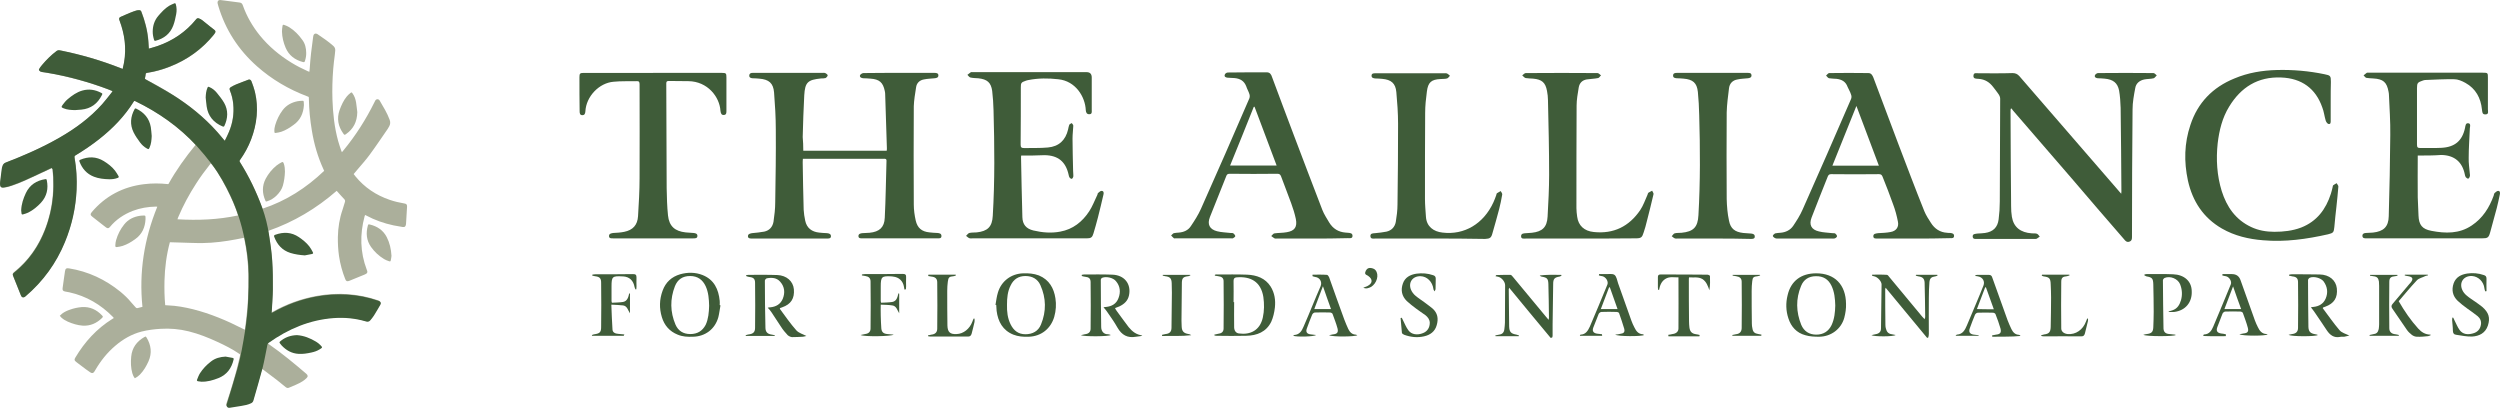<svg xmlns="http://www.w3.org/2000/svg" id="Layer_2" data-name="Layer 2" viewBox="0 0 3050.02 497.55"><defs><style> .cls-1 { fill: #abaf9b; } .cls-2 { fill: #3f5c39; } </style></defs><g id="Layer_1-2" data-name="Layer 1"><g><g><path id="Path" class="cls-2" d="M980.03,183.87h101.75c.23-1.17.23-2.11.23-3.05-.7-22.27-1.41-44.31-2.11-66.58,0-.94-.23-2.11-.47-3.28-2.11-10.32-6.56-14.3-17.35-15.01-3.05-.23-5.86-.47-8.91-.47-2.34-.23-4.45-1.17-3.99-3.52.23-1.17,2.81-2.81,4.22-2.81,15.71-.23,31.18-.23,46.66-.23h39.86c2.34,0,4.92.23,4.92,3.05s-2.34,3.28-4.69,3.52c-4.22.47-8.44.47-12.89,1.41-5.39.94-8.91,4.45-9.61,9.61-1.17,7.74-2.58,15.47-2.81,23.21-.23,39.86-.23,79.95,0,119.81,0,6.56.94,13.13,2.34,19.46,2.11,9.14,7.27,13.6,16.88,14.54,3.05.47,6.33.47,9.61.7,2.58.23,4.92.7,4.92,3.75s-2.58,2.81-4.69,2.81h-91.67c-2.11,0-4.92.23-4.92-2.81,0-2.58,2.34-3.28,4.69-3.52,3.05-.23,5.86-.23,8.91-.47,11.96-1.17,18.05-6.56,18.52-18.29,1.17-22.98,1.41-46.19,2.11-69.16.23-3.28-1.88-2.81-4.22-2.81h-97.77c-.23,1.88-.23,3.28-.23,4.69.23,19.23.7,38.45,1.17,57.44.23,4.45.94,8.91,1.88,13.36,1.88,9.14,8.21,13.6,16.88,14.54,3.05.47,6.33.47,9.61.7,2.58.23,4.92.94,4.92,3.75s-2.58,2.81-4.69,2.81h-91.67c-2.11,0-4.92,0-4.92-2.81s2.58-3.28,4.92-3.75c4.92-.47,10.08-.94,15.01-1.88,6.33-1.41,10.08-5.63,11.25-11.96,1.17-7.97,2.11-15.94,2.11-23.91.47-29.54.94-59.08.7-88.62,0-15.01-.94-30.24-2.11-45.25-.94-11.49-6.33-15.94-18.05-16.88-2.81-.23-5.63-.47-8.44-.47-2.11-.23-3.99-.94-3.75-3.52.23-2.58,2.11-3.05,4.22-3.05h85.11c.94,0,2.34-.23,3.28.23,1.17.47,3.05,1.88,3.05,2.81s-1.41,2.58-2.58,3.28c-1.64.47-3.75.47-5.39.47-16.18,1.64-19.69,4.45-20.63,20.63-.94,16.88-1.41,33.76-1.88,50.88.47,5.16.7,10.78.7,16.65Z"></path><path id="Path-2" data-name="Path" class="cls-2" d="M2587.91,236.39c.23-1.64.23-2.11.23-2.58-.23-34-.47-68.23-.94-102.22-.23-7.03-.7-14.3-1.88-21.1-1.88-9.38-7.27-13.6-17.58-14.54-2.81-.23-5.63-.47-8.44-.47-2.11-.23-4.22-1.17-3.52-3.52.23-1.17,2.58-2.81,3.75-2.81,22.51-.23,45.25-.23,67.76,0,1.41,0,2.58,1.88,3.99,2.81-1.41,1.17-2.34,3.05-3.75,3.52-3.75.94-7.5.7-11.25,1.41-5.86,1.17-10.32,4.69-11.25,10.55-1.64,8.67-3.28,17.35-3.28,26.02-.47,50.88-.7,101.75-.7,152.63v2.58c0,2.58,0,4.92-3.05,6.1-3.05,1.17-4.92-.7-6.56-2.81-21.34-24.62-42.67-49.24-63.77-74.09-23.91-27.67-47.83-55.33-71.74-83-.7-.7-1.17-1.88-1.88-2.58-.23.23-.7.47-.94.47-.23,1.17-.23,2.34-.23,3.52.23,38.45.23,76.67.7,115.12,0,4.45.23,8.91.94,13.13,2.11,12.66,10.55,19.23,24.38,20.16,2.11.23,4.22-.23,6.1.47,1.41.47,2.34,2.11,3.52,3.52-1.41.94-2.58,1.88-3.75,2.58-.7.23-1.41.23-2.11.23h-70.1c-2.34,0-5.63.7-5.86-2.81s3.05-3.28,5.86-3.75c3.05-.23,6.1-.23,9.14-.7,9.85-1.41,15.47-6.8,16.65-16.65.94-7.27,1.41-14.3,1.41-21.57.23-41.97.23-83.93.47-125.67,0-1.88-.94-3.99-2.11-5.63-1.88-2.81-4.22-5.63-6.33-8.44-4.45-5.86-10.08-9.61-18.05-10.08-2.58-.23-6.56.23-6.1-3.99.23-3.99,3.75-2.81,6.33-2.81,13.6,0,27.67.23,41.26-.23,3.75,0,6.1,1.17,8.44,3.75,40.33,46.66,80.65,93.08,120.98,139.73.7.7,1.64,2.11,3.28,3.75Z"></path><path id="Path-3" data-name="Path" class="cls-2" d="M1245.9,189.73c-.23.94-.23,1.64-.23,2.11.47,24.38.94,48.77,1.64,73.15.23,8.91,4.69,14.07,13.36,16.18,10.78,2.58,22.04,3.52,32.82,1.41,15.47-2.81,26.96-11.96,35.4-24.85,3.99-6.1,6.56-13.13,9.85-19.93.47-.7.23-1.88.94-2.34,1.41-1.17,3.05-2.81,4.45-2.58,2.58.23,2.58,2.58,2.11,4.45-2.11,9.38-4.45,18.76-6.8,28.13-1.64,6.56-3.52,12.89-5.39,19.23-1.41,4.92-3.05,6.1-8.21,6.1h-139.27c-1.41,0-2.81.23-3.99-.23-1.41-.47-2.58-1.88-3.99-2.81,1.41-1.17,2.34-3.05,3.99-3.52,2.81-.7,5.86-.47,8.91-.7,13.36-1.41,18.99-6.8,19.69-20.16,2.58-42.9,2.11-85.81.94-128.71-.23-7.97-.7-15.94-1.64-23.68-1.41-10.32-6.1-14.3-16.88-15.47-3.28-.23-6.56-.23-9.61-.94-1.41-.23-2.58-2.11-3.75-3.28,1.41-.94,2.58-2.11,3.99-3.05.7-.47,1.64-.23,2.58-.23h138.8q6.33,0,6.33,6.56v39.62c0,2.11.7,5.16-3.05,5.16-3.05,0-3.99-2.11-4.22-4.92-.7-16.41-12.43-35.64-33.53-37.75-12.19-1.41-24.38-1.41-36.34.94-1.17.23-2.34.47-3.52.94-5.39,1.88-5.86,2.58-5.86,8.21,0,23.21,0,46.42-.23,69.63,0,3.28.94,4.22,4.22,4.22,9.85-.23,19.46.23,29.07-.7,13.36-1.17,21.57-8.91,24.62-22.04.47-1.88.7-3.99,1.41-5.63.47-.94,1.88-1.41,3.05-2.11.7.94,1.88,2.11,1.88,3.28-.23,5.16-.94,10.32-.94,15.71,0,13.13.47,26.02.7,39.15,0,2.58.47,4.92.23,7.27-.23.94-.94,2.34-1.88,2.58-.7.23-2.11-.7-2.58-1.41-.7-.94-.94-2.11-1.17-3.28-3.52-16.18-12.89-23.91-29.31-24.15-9.38.47-18.76.47-28.6.47Z"></path><path id="Path-4" data-name="Path" class="cls-2" d="M2949.67,189.73c0,17.35-.23,34.23,0,51.11.23,7.5.7,14.77.94,22.27.47,11.25,4.45,16.41,15.71,18.52,17.12,3.28,34,3.75,49.24-6.56,13.36-8.91,21.34-21.57,26.73-36.34.23-.94.47-2.34.94-3.05,1.41-1.17,3.05-2.81,4.45-2.81,2.58,0,2.58,2.58,2.11,4.45-1.17,5.63-2.34,11.25-3.75,16.65-2.58,9.85-5.39,19.46-7.97,29.31-1.88,6.8-3.05,7.5-10.32,7.5h-141.14c-2.11,0-4.22-.23-4.45-2.81-.23-2.81,2.11-3.75,4.45-3.75,2.81-.23,5.63-.23,8.44-.47,12.89-1.41,18.99-7.03,19.23-19.93.94-33.06,1.64-66.12,1.88-99.17.23-16.41-.94-32.59-1.64-49,0-1.17-.23-2.58-.47-3.75-2.11-11.72-6.56-15.47-18.52-16.18-2.81-.23-5.86-.23-8.44-.7-1.41-.23-2.34-2.11-3.52-3.05,1.41-.94,2.58-2.34,3.75-3.05.7-.47,1.88-.23,3.05-.23h138.56c6.33,0,6.33.23,6.33,6.33v38.45c0,2.34,1.41,6.1-3.05,6.1-3.99.23-3.75-3.05-4.22-6.1-1.41-13.83-7.5-25.32-20.16-32.35-4.22-2.34-9.14-4.45-13.6-4.45-11.72-.23-23.68.47-35.64.94-.94,0-1.88.47-2.81.7-6.1,2.11-7.03,2.81-7.03,9.14v68.93c0,3.28.7,4.22,4.22,4.22,8.44-.23,16.65.23,25.09-.23,16.88-.7,26.02-8.67,29.31-24.38.47-2.58.7-6.1,3.99-5.63s2.11,3.99,1.88,6.1c-.47,11.96-1.41,24.15-1.41,36.11-.23,6.56.94,13.13,1.41,19.69.23.94.23,2.11,0,2.81-.23.94-.94,2.58-1.88,2.81-.94.23-2.11-.7-3.05-1.64-.7-.94-.94-2.11-1.17-3.28-3.05-15.47-12.89-23.68-28.84-23.91-8.91.7-18.76.7-28.6.7Z"></path><path id="Shape" class="cls-2" d="M1600.16,291.02h-41.97c-.94,0-2.34.23-3.28-.23-1.41-.7-2.58-1.88-3.99-2.81,1.41-1.17,2.58-3.28,3.99-3.28,4.92-.7,10.08-.47,15-1.41,9.85-1.64,12.89-6.56,11.02-16.18-1.41-6.56-3.28-12.66-5.63-18.99-3.99-11.25-8.44-22.04-12.43-33.06-.94-2.34-2.11-3.05-4.45-3.05-19.46.23-38.68.23-58.14,0-2.34,0-3.52.7-4.22,2.81-6.56,16.65-13.36,33.29-19.93,49.94-3.52,8.91-.47,15.01,8.67,17.35,5.39,1.41,11.02,1.41,16.41,2.11,1.17.23,2.58-.23,3.52.47.94.7,2.11,2.11,2.34,3.28,0,.94-1.41,1.88-2.58,2.58-.7.47-1.64.23-2.58.23h-67.76c-.7,0-1.64.23-2.11-.23-1.17-.94-2.11-2.11-3.28-3.28,1.17-.94,2.11-2.34,3.28-2.81,1.88-.47,4.22-.47,6.1-.7,6.1-.47,11.49-2.81,14.77-7.97,4.45-6.56,8.91-13.6,12.19-20.87,20.16-45.02,39.62-89.8,59.08-134.81.7-1.64.7-3.99,0-5.63-.94-3.05-2.81-6.1-3.75-9.14-2.58-6.56-7.27-9.38-14.07-10.08-3.05-.23-5.86-.23-8.67-.47-2.34-.23-4.22-1.17-3.52-3.52.23-1.41,2.34-2.81,3.75-2.81,15.71-.23,31.65-.23,47.59-.23,3.75,0,5.39,2.58,6.33,5.63,8.91,23.68,17.58,47.36,26.73,71.27,11.49,30.24,22.98,60.72,34.7,90.97,2.11,5.39,5.39,10.32,8.44,15.47,4.45,7.27,11.02,11.49,19.93,12.19.94,0,1.88.23,3.05.23,2.58.23,5.39.47,5.39,3.75,0,3.52-3.28,2.81-5.63,2.81-15.24.47-29.78.47-44.31.47ZM1500.75,201.92h56.74c-9.14-24.38-18.05-48.06-26.96-71.74-.23,0-.7.23-.94.23-9.38,23.68-18.99,47.36-28.84,71.51Z"></path><path id="Shape-2" data-name="Shape" class="cls-2" d="M2334.7,291.02h-43.61c-2.34,0-5.63.47-5.63-2.81s3.05-3.28,5.86-3.75c5.16-.23,10.32-.47,15.24-1.41,6.8-1.17,10.32-6.1,8.91-12.66-1.41-7.27-3.28-14.3-5.86-21.1-3.99-11.49-8.44-22.51-12.89-33.76-.94-2.34-2.11-3.05-4.45-3.05-19.46.23-38.68.23-58.14,0-2.34,0-3.28.7-4.22,2.81-6.56,16.65-13.36,33.29-19.69,49.94-3.52,8.91-.47,15.01,8.91,17.12,5.39,1.41,11.02,1.41,16.41,2.11,1.17.23,2.58-.23,3.52.47.94.7,2.11,2.11,2.11,3.28,0,.94-1.41,2.11-2.58,2.58-1.41.47-3.05.23-4.45.23h-63.77c-1.64,0-3.28.23-4.69-.47-1.17-.47-3.05-2.11-2.81-2.81.23-1.17,1.88-2.58,3.05-3.05,1.88-.47,4.22-.47,6.1-.7,6.56-.47,12.19-3.28,15.71-8.44,4.22-6.33,8.44-12.89,11.49-19.93,19.93-44.78,39.62-89.8,59.08-134.81.7-1.64.7-3.75,0-5.39-.94-3.28-2.81-6.1-4.22-9.38-2.34-6.56-7.27-9.14-13.6-9.85-3.05-.23-5.86-.23-8.91-.7-1.41-.23-2.58-2.11-3.75-3.28,1.17-.94,2.58-3.05,3.75-3.05,15.94-.23,31.89-.23,47.83,0,3.52,0,4.92,2.58,6.1,5.39,10.08,26.73,20.16,53.69,30.24,80.42,10.55,27.67,20.87,55.1,31.89,82.53,2.11,5.16,5.16,9.85,8.21,14.54,4.45,7.03,11.02,11.49,19.69,11.96,1.17.23,2.58.23,3.75.23,2.34.23,4.69.7,4.69,3.52,0,3.28-2.81,2.81-4.92,2.81-14.77.47-29.54.47-44.31.47ZM2264.83,129.24c-10.08,24.85-19.69,48.77-29.31,72.91h56.74c-9.14-24.38-18.05-48.3-27.43-72.91Z"></path><path id="Path-5" data-name="Path" class="cls-2" d="M2843.46,121.98v24.85c0,2.11.23,4.92-2.58,4.45-1.41-.23-3.05-2.58-3.52-4.22-1.64-5.39-2.11-11.02-4.22-16.18-7.97-22.74-24.85-35.4-50.17-36.34-28.37-1.17-49,11.96-63.3,35.4-8.44,13.6-12.19,29.07-14.07,44.78-2.11,19.69-.94,39.39,4.92,58.38,6.1,19.23,16.88,34.93,35.87,43.84,8.91,4.22,18.52,5.86,28.37,5.86,11.02,0,22.04-1.17,32.59-5.16,19.23-7.5,30.24-22.27,36.34-41.26.94-2.58,1.41-5.39,2.11-7.97.23-.94.23-1.88.7-2.34,1.41-.94,2.81-1.88,4.22-2.58.7,1.41,2.11,2.81,2.11,3.99-.7,8.21-1.41,16.18-2.34,24.38-.94,8.44-1.88,16.65-2.58,25.09-.7,6.56-1.17,7.27-7.74,8.91-26.02,5.86-52.28,9.61-79.25,7.27-17.58-1.41-34.7-5.39-50.17-14.3-22.74-13.13-35.87-33.29-41.5-58.61-4.92-22.98-4.45-45.48,3.05-67.76,8.91-27.2,27.2-45.95,53.69-56.74,16.65-7.03,34-9.85,52.05-10.32,19.46-.47,38.68,1.17,57.91,5.16,7.27,1.41,7.74,2.11,7.74,9.38-.23,7.27-.23,14.77-.23,22.04Z"></path><path id="Path-6" data-name="Path" class="cls-2" d="M796.69,88.92h83.93c5.16,0,5.63.47,5.63,5.63v40.56c0,2.58,0,4.92-3.05,5.16s-3.75-1.88-4.22-4.92c-.94-17.12-15.71-36.11-39.15-36.34-7.74-.23-15.71,0-23.68-.23-2.34,0-3.28.47-3.28,3.05.23,42.44.23,84.87.47,127.54.23,11.25.47,22.51,1.64,33.53,1.41,13.13,8.44,19.23,21.57,20.63,3.28.23,6.33.47,9.61.7,2.58.23,4.69.94,4.69,3.52,0,3.05-2.58,3.05-4.92,3.05h-98c-2.11,0-4.92.23-4.92-2.81s2.58-3.28,4.92-3.75c4.45-.23,9.14-.47,13.6-1.41,10.55-2.11,16.18-8.21,16.88-18.99.94-15.47,1.88-30.95,1.88-46.42.23-37.98,0-76.43,0-114.65,0-2.81-.7-3.99-3.75-3.75-9.38.23-18.76-.23-27.9.7-17.82,1.41-33.53,18.05-34.46,36.11-.23,2.81-.94,4.69-3.75,4.69-3.05,0-3.28-2.58-3.28-4.92-.23-13.83-.23-27.67-.23-41.5,0-4.45.7-5.16,5.39-5.16,28.13,0,56.27,0,84.4,0Z"></path><path id="Path-7" data-name="Path" class="cls-2" d="M1745.05,291.02h-67.05c-2.34,0-5.86.94-6.1-2.81-.23-3.75,3.28-3.52,5.86-3.75,4.45-.47,9.38-.94,13.83-1.88,6.1-1.41,10.08-5.63,11.25-11.72,1.17-7.03,2.11-14.3,2.11-21.34.47-32.82.7-65.65.7-98.47,0-12.89-.94-25.79-2.11-38.68-.94-10.78-6.33-15.24-17.35-16.18-2.81-.23-5.63-.47-8.44-.47-2.11-.23-4.45-.7-4.45-3.28,0-2.81,2.11-3.05,4.45-3.05h84.17c.94,0,2.34-.23,3.28.23,1.41.47,2.58,1.88,3.75,2.81-1.17,1.17-2.11,2.81-3.52,3.28-2.34.7-5.16.47-7.74.7-11.49.47-15.47,3.99-16.88,15.24-1.17,8.67-2.11,17.35-2.11,26.26-.23,34.93-.23,69.87-.23,104.8,0,7.27.7,14.3,1.17,21.57.7,12.19,9.38,18.29,20.16,19.46,26.73,3.28,50.17-10.78,62.13-36.81,1.41-2.81,2.34-5.86,3.52-8.91.23-.7.23-1.88.94-2.34,1.41-.94,3.05-1.64,4.45-2.58.7,1.41,2.11,2.81,1.88,4.22-.94,6.1-2.34,11.96-3.75,17.82-2.58,9.85-5.39,19.69-8.21,29.54-1.41,5.39-3.05,6.56-8.91,6.8h-.7c-21.57-.47-43.84-.47-66.12-.47Z"></path><path id="Path-8" data-name="Path" class="cls-2" d="M1928.63,291.02h-66.58c-2.58,0-6.33.94-6.33-2.81s3.75-3.52,6.56-3.75c2.11-.23,4.45-.23,6.56-.47,12.89-1.41,18.52-6.8,19.23-19.69.94-16.88,1.88-34.23,1.88-51.11,0-30.24-.7-60.49-1.41-90.97,0-3.75-.47-7.5-1.17-11.25-1.88-10.32-6.33-14.07-16.88-15.01-3.05-.23-6.1-.23-9.14-.7-1.41-.23-2.81-2.11-4.22-3.28,1.41-.94,2.81-2.81,4.22-2.81,29.31-.23,58.61-.23,87.69,0,1.41,0,2.81,1.88,4.22,2.81-1.41,1.17-2.34,3.28-3.75,3.28-4.45.94-8.91.94-13.6,1.64-5.63.94-8.91,4.45-9.85,9.85-1.17,7.27-2.58,14.77-2.58,22.04-.23,41.73-.23,83.47-.23,125.2,0,3.52.47,7.03.94,10.55,1.41,10.55,8.44,17.35,20.16,18.52,24.38,2.58,43.14-6.8,56.74-26.73,3.75-5.63,6.1-12.43,8.91-18.76.23-.7.47-1.88.94-2.34,1.41-.94,3.05-1.64,4.69-2.58.7,1.64,2.11,3.28,1.64,4.45-2.58,11.25-5.39,22.27-8.21,33.29-.94,4.45-2.34,8.67-3.75,13.13-1.88,6.1-3.05,7.27-9.61,7.27-22.04.23-44.55.23-67.05.23Z"></path><path id="Path-9" data-name="Path" class="cls-2" d="M2090.16,291.02h-43.61c-.94,0-2.34.23-3.28-.23-1.41-.47-2.58-1.88-3.75-2.58,1.17-1.17,2.11-3.05,3.52-3.52,2.58-.7,5.63-.47,8.44-.7,14.54-1.41,19.93-6.8,20.63-21.57,2.34-40.56,2.11-81.36.94-121.92-.23-9.61-.7-18.99-1.64-28.37-1.17-11.02-6.1-15.24-17.35-16.18-2.81-.23-5.63-.47-8.44-.47-2.11-.23-4.45-.47-4.45-3.28,0-3.05,2.58-3.28,4.69-3.28h86.28c2.11,0,4.45,0,4.69,2.81.23,2.81-2.11,3.52-4.45,3.75-4.22.47-8.21.47-12.43,1.41-6.1.94-9.85,4.92-10.55,10.78-1.17,9.85-2.58,19.69-2.81,29.54-.23,35.17-.23,70.34,0,105.5.23,8.91.94,17.82,2.81,26.49,1.88,9.85,7.27,13.83,17.35,15.01,3.05.23,6.33.47,9.61.7,2.34.23,4.45.94,4.45,3.52.23,2.81-2.34,3.05-4.45,3.05-15.24-.47-30.71-.47-46.19-.47h0Z"></path><path id="Path-10" data-name="Path" class="cls-2" d="M1319.75,335.33c.94-.23,2.11-.47,3.05-.47,11.25,0,22.74-.23,34.23.23,14.77.47,23.21,11.25,20.4,25.09-1.41,6.8-5.86,10.78-11.72,13.6-1.64.7-3.28,1.41-5.39,2.11.7,1.41,1.41,2.58,2.11,3.52,4.92,6.56,9.61,13.36,14.54,19.69,4.22,5.16,9.38,9.38,16.65,10.08-.7.47-1.41.94-2.34.94-1.88.23-3.75.47-5.39.7-10.32,1.88-17.35-2.11-22.51-11.02-3.75-6.8-8.44-13.13-12.89-19.69-1.17-1.88-2.58-3.28-4.22-5.16.94-.23,1.88-.47,3.05-.47,7.03-.7,12.66-3.75,15.24-10.78,2.81-7.27,2.11-14.54-3.05-20.63-3.28-4.22-11.72-6.1-16.65-4.22-.94.23-1.88,1.64-1.88,2.58,0,19.23.23,38.22.47,57.44,0,5.16,3.05,9.14,8.44,8.91.94,0,1.88.47,3.28.94-2.34,1.88-32.35,2.11-36.57.23,2.11-.47,3.52-.94,4.92-1.17,4.45-.47,7.03-2.58,7.03-6.8.23-18.99.23-37.75,0-56.74,0-4.45-2.11-6.1-6.56-6.56-1.41-.23-3.05-.47-4.22-.94,0-.47,0-.94,0-1.41Z"></path><path id="Shape-3" data-name="Shape" class="cls-2" d="M1482.23,335.09c1.17-.23,2.58-.47,3.75-.23,11.72,0,23.68-.23,35.4.23s22.27,4.22,28.84,14.54c4.92,7.97,6.1,16.65,5.16,25.56-.7,6.1-2.11,12.19-4.45,17.35-6.1,12.43-17.35,16.88-30.71,17.12-12.19.23-24.15.23-36.11,0-.94,0-1.88-.23-2.58-.47v-.94c1.41-.23,2.81-.7,4.22-.94,4.45-.47,7.03-2.34,7.03-6.56.23-19.23.23-38.45,0-57.68,0-3.99-2.34-5.63-6.56-6.1-1.41-.23-2.81-.47-4.22-.7.23-.23.23-.7.23-1.17ZM1504.97,368.62h.7c0,10.32-.23,20.63,0,30.95.23,4.22,2.34,6.8,5.86,7.27,13.83,1.88,25.56-3.75,29.07-19.23,1.88-8.44,1.88-16.88.7-25.32-3.05-18.99-15.94-25.32-32.59-23.91-2.58.23-3.75,1.41-3.75,4.22.23,8.67,0,17.35,0,26.02Z"></path><path id="Path-11" data-name="Path" class="cls-2" d="M2792.12,408.48c1.41-.23,2.58-.7,4.22-.94,4.69-.47,7.27-2.81,7.27-7.5.23-18.52.23-37.04,0-55.8,0-4.69-2.11-6.56-6.8-7.03-1.41-.23-2.81-.7-4.22-.94,0-.47.23-.94.23-1.17,1.17-.23,2.11-.47,3.28-.47,11.25,0,22.51,0,34,.23,11.72.23,19.69,7.03,20.87,16.88,1.17,11.49-3.28,18.52-14.3,22.51-.94.23-1.88.7-2.58.94,0,.47-.23.7-.23.94,6.8,8.91,13.13,18.29,20.4,26.73,2.81,3.28,7.74,4.45,11.96,6.56-1.88.47-3.99.94-6.33,1.41-1.64.23-3.52-.23-5.16.23-7.27,1.41-12.19-2.34-15.94-7.97-4.92-7.27-9.61-14.54-14.54-21.57-1.41-2.11-3.05-4.22-4.92-6.56.94-.23,1.88-.47,2.81-.47,7.03-.7,12.43-3.75,15.24-10.32,3.05-7.27,2.11-14.3-2.58-20.87-3.28-4.22-11.96-6.56-16.88-4.45-.94.47-2.11,1.88-2.11,2.81,0,18.99.23,37.98.47,57.21.23,5.86,2.58,7.97,8.44,8.91.7.23,1.41.23,2.11.47.23.23.7.47.94.47-1.88,1.88-32.12,2.11-35.64-.23Z"></path><path id="Path-12" data-name="Path" class="cls-2" d="M945.33,409.88h-35.4c0-.23-.23-.7-.23-.94,1.41-.23,2.58-.94,3.75-.94,5.39-.7,7.74-2.81,7.74-7.97.23-18.29.23-36.57,0-54.86,0-5.16-2.11-6.8-7.27-7.27-1.41-.23-2.58-.7-3.75-1.17,0-.23,0-.7.23-.94.94-.23,1.88-.47,2.58-.47,11.72,0,23.68-.23,35.4.23,11.25.47,19.23,7.5,20.16,17.35.94,11.25-3.52,18.29-14.3,22.04-.94.23-1.88.7-2.58.94,0,.23-.23.7-.23.94,6.56,8.91,12.89,18.05,20.16,26.26,3.05,3.28,8.21,4.69,12.19,6.8-.94.23-2.58.7-4.22.94-4.45.23-8.91.47-13.36.47-1.88-.23-3.75-1.17-5.16-2.34-3.05-3.28-5.86-6.56-8.21-10.32-3.99-5.86-7.74-11.96-11.72-17.82-1.17-1.88-2.58-3.28-4.45-5.39.7-.23,1.88-.47,3.05-.47,7.03-.7,12.43-3.75,15.24-10.32,3.05-7.5,2.34-14.77-3.05-20.87-4.22-4.92-10.08-5.39-16.41-4.22-.94.23-2.34,1.88-2.34,2.81,0,19.23.23,38.45.7,57.91.23,5.16,2.81,7.27,7.74,7.97,1.41.23,2.58.47,3.75.94,0-.23,0,.23,0,.7Z"></path><path id="Shape-4" data-name="Shape" class="cls-2" d="M1214.48,372.14c.94-5.16,1.41-10.32,3.05-15.47,4.22-13.83,16.18-22.74,30.71-23.21,6.56-.23,12.89.23,19.23,2.58,12.43,5.16,18.29,15.47,20.16,27.9,1.17,7.5.7,15.01-1.41,22.51-4.22,14.54-15.94,23.91-31.18,24.38-6.56.23-12.89-.23-18.76-2.58-12.89-5.16-18.76-15.94-20.4-29.07-.23-2.34-.23-4.92-.47-7.27-.47.23-.7.23-.94.23ZM1228.55,371.67c-.23,8.44.7,16.65,4.45,24.15,3.75,7.5,9.38,11.96,18.05,11.96s15.71-3.75,18.99-11.96c6.56-15.94,6.33-32.12-.7-47.83-3.28-7.5-9.85-11.25-18.29-11.25s-14.54,3.99-18.05,11.49c-3.75,7.27-4.45,15.24-4.45,23.45Z"></path><path id="Shape-5" data-name="Shape" class="cls-2" d="M2215.83,333.45c22.51,0,36.11,13.83,36.34,37.28.23,5.63-.7,11.49-2.11,16.88-3.75,13.83-16.18,22.98-30.48,23.21-5.86,0-11.72-.23-17.12-1.88-10.55-2.81-17.35-10.32-20.63-20.63-3.05-9.14-3.28-18.76-.94-28.13,3.99-17.35,16.41-26.73,34.93-26.73ZM2239.04,372.84c-.23-8.44-.94-16.65-4.69-24.38-3.75-7.74-10.08-11.72-18.99-11.49-8.67,0-15.01,4.22-18.05,11.96-6.56,15.71-6.1,31.65.23,47.36,3.28,7.74,9.61,11.96,18.29,11.96s15.01-3.99,18.76-11.72c3.52-7.74,4.22-15.47,4.45-23.68Z"></path><path id="Shape-6" data-name="Shape" class="cls-2" d="M878.98,372.61c-.94,4.92-1.41,9.61-2.58,14.3-3.99,14.54-15.94,23.68-31.18,23.91-6.33.23-12.43,0-18.52-2.58-9.85-3.99-16.18-11.25-19.23-21.34-3.28-10.78-3.05-21.57.94-32.35,3.75-10.32,11.02-16.88,21.34-19.93,9.14-2.58,18.52-2.58,27.43.94,14.07,5.63,19.46,17.35,20.87,31.42.23,1.88,0,3.28,0,5.16q.7.47.94.47ZM865.15,373.08c-.23-8.21-.7-16.18-4.22-23.91-3.75-7.97-9.85-12.43-18.99-12.43s-15.24,4.22-18.52,12.43c-6.1,15.71-5.86,31.42.7,46.89,3.28,7.5,9.38,11.49,18.05,11.49s14.77-3.75,18.76-11.25c3.28-7.03,3.99-15.24,4.22-23.21Z"></path><path id="Path-13" data-name="Path" class="cls-2" d="M2312.66,408.71c-2.58,2.11-26.02,2.11-29.54.23,2.11-.47,3.28-.94,4.92-1.17,4.45-.7,6.8-2.81,6.8-7.27.23-17.82.47-35.64.7-53.46,0-3.75-4.69-8.91-8.67-9.85-.94-.23-2.11-.47-3.05-.94,0-.47.23-.7.23-1.17,6.1,0,12.19-.23,18.05.23.94,0,2.11,1.64,2.81,2.58,13.36,16.18,26.73,32.35,40.09,48.3.94.94,1.88,1.88,3.05,3.28.23-1.41.7-1.88.7-2.58-.23-14.07-.23-28.13-.7-41.97-.23-4.92-2.34-7.03-7.5-7.74-1.17-.23-2.11-.47-3.28-.94,0-.23.23-.7.23-.94h26.02c.23.23.23.47.23.94-.94.23-1.88.94-2.81.94-4.69.7-6.56,2.34-7.03,7.03-.47,6.33-.7,12.66-.7,18.99-.23,14.54,0,29.31,0,44.08,0,1.41-.23,2.81-.7,4.45-.47.23-.94.47-1.41.47-16.65-20.16-33.53-40.33-50.64-61.19-.23.94-.47,1.41-.47,1.88,0,14.54,0,29.07.23,43.61,0,1.64.23,3.28.7,4.69.94,3.75,3.05,6.1,7.03,6.56,1.17.23,2.81.47,4.69.94Z"></path><path id="Path-14" data-name="Path" class="cls-2" d="M1891.82,412.23c-16.88-20.16-33.53-40.33-50.64-61.19-.23,1.41-.7,2.11-.47,3.05.23,14.54.23,29.31.47,44.08.23,6.8,2.11,8.91,8.91,10.08.94.23,1.88.47,3.05.94,0,.23-.23.47-.23.94h-28.37c0-.23-.23-.7-.23-.94,1.64-.23,3.05-.7,4.69-.94,3.75-.47,5.86-2.58,6.33-6.56.23-2.58.7-5.39.7-7.97,0-15.24.23-30.48.23-45.72,0-4.22-4.22-9.38-8.44-10.32-.94-.23-1.88-.47-3.28-.7.47-.7.7-1.41.94-1.41,5.86-.23,11.49-.23,17.35-.23.94,0,2.11,1.41,3.05,2.58,13.36,15.94,26.49,32.12,39.86,48.06.94,1.17,2.11,2.34,3.52,4.22.23-1.41.47-1.88.47-2.58-.23-13.6-.23-27.43-.7-41.03-.23-6.8-1.64-7.97-8.44-9.14-.7-.23-1.41-.47-2.11-1.41,8.67-.94,17.58-.94,26.26-.7,0,.47.23.94.23,1.17-.7.23-1.64.7-2.34.94-6.1.94-7.74,2.81-7.74,8.91-.23,16.41-.47,33.06-.7,49.47v13.6c0,.94-.23,1.88-.7,2.58-.7-.23-1.17,0-1.64.23Z"></path><path id="Path-15" data-name="Path" class="cls-2" d="M2645.82,379.87c1.64-.47,3.28-.7,4.92-1.41,5.86-2.11,8.44-6.8,10.08-12.19,1.88-6.56,1.41-13.36-1.17-19.69-2.81-6.56-11.96-10.32-18.76-7.5-.94.47-2.11,1.88-2.11,2.81.23,19.69.23,39.39.7,58.85.23,4.45,2.58,6.56,7.5,6.8,2.11.23,4.45.47,6.56.7.23,0,.7.47.94.47-2.11,1.88-36.11,1.88-39.62-.23,1.88-.47,3.05-.94,4.22-.94,5.86-.7,7.74-2.58,7.97-8.44.23-6.1.47-12.43.47-18.52,0-11.25-.23-22.51-.47-33.76-.23-7.03-1.41-8.44-8.21-9.61-.94-.23-1.88-.94-2.81-1.41.23-.23.23-.47.23-.94.94-.23,1.88-.47,2.58-.47,10.78,0,21.57-.23,32.35.23,13.6.47,22.51,8.44,22.74,20.4.7,13.83-7.74,23.91-21.34,25.56-2.34.23-4.45,0-7.03,0,.47,0,.47-.23.23-.7Z"></path><path id="Shape-7" data-name="Shape" class="cls-2" d="M2715.45,410.12c-8.91,0-18.05.23-27.2-.23,0-.47-.23-.7-.23-1.17.47-.23.7-.7,1.17-.7,6.1-.23,8.91-4.69,11.02-9.61,7.27-17.12,14.3-34.23,21.34-51.35,1.64-3.75-1.88-9.38-6.1-10.08-1.41-.23-2.81-.47-4.22-.94,0-.47.23-.94.23-1.64h11.49q7.97,0,10.55,7.5l17.58,49.24c.94,2.81,2.34,5.39,3.52,7.97,2.11,4.45,4.92,8.21,10.55,8.44.47,0,.94.47,1.41.47-1.88,1.88-30.71,2.11-34.46-.23,1.64-.23,3.28-.7,4.92-.94,4.92-.47,6.56-2.11,5.39-6.8-1.64-6.33-3.99-12.19-6.1-18.29-.23-.7-1.88-1.64-2.81-1.64-6.1-.23-12.43-.23-18.76,0-1.17,0-2.81,1.41-3.28,2.58-2.11,5.39-4.22,10.78-6.33,16.41-1.64,4.45-.23,7.03,4.69,7.74,1.88.23,3.75.47,5.39.94.23,0,.23.23.47.47-.23.94-.23,1.41-.23,1.88ZM2713.81,377.06h20.4c-3.28-9.14-6.56-17.82-9.85-27.67-3.75,9.85-7.03,18.52-10.55,27.67Z"></path><path id="Shape-8" data-name="Shape" class="cls-2" d="M2413.94,409.65h-28.13c.94-.94,1.17-1.41,1.64-1.41,7.27-.47,9.85-5.86,12.19-11.25,3.99-9.38,7.74-18.52,11.72-27.9,2.81-6.8,5.86-13.83,8.44-20.63,2.11-5.16-.94-10.32-6.56-11.25-.94-.23-2.11-.47-3.28-.47v-.94c.94-.23,1.64-.47,2.58-.47h13.6c2.58,0,3.75.94,4.45,3.28,6.1,17.35,12.43,34.93,18.76,52.28,1.41,3.75,3.05,7.27,4.69,10.78,1.88,3.75,4.45,6.56,8.91,6.8.7,0,1.41.47,2.11,1.41-11.49,1.17-22.98.7-34.46.94,0-.47-.23-1.17-.23-1.64,1.64-.23,3.28-.7,4.92-.94,4.92-.47,6.56-2.34,5.39-7.27-1.88-6.1-3.75-11.96-6.1-17.58-.23-.94-1.88-1.88-3.05-1.88-6.1-.23-12.43-.23-18.76,0-1.17,0-2.81,1.41-3.28,2.58-2.34,5.39-4.22,10.78-6.33,16.41-1.64,4.45,0,7.03,4.69,7.74,2.11.23,3.99.47,6.1.7,0,0,0,.23,0,.7ZM2432.47,377.3c-3.28-9.38-6.56-18.05-9.61-26.73h-.94c-3.28,8.91-6.56,17.35-10.08,26.49,7.27.23,13.6.23,20.63.23Z"></path><path id="Shape-9" data-name="Shape" class="cls-2" d="M1954.65,409.65h-26.96c0-.23-.23-.47-.23-.7.23-.23.7-.7.94-.7,6.33-.23,8.91-4.92,11.25-9.85,7.27-16.88,14.3-34,21.34-51.11,1.64-3.99-1.88-9.38-6.1-10.32-1.41-.23-2.81-.47-4.22-.94,0-.47.23-.94.23-1.64h7.27c3.99.23,8.67-.94,11.49.94,2.58,1.88,3.28,6.8,4.45,10.32,5.39,15.01,10.78,30.24,16.18,45.48.94,2.81,2.34,5.63,3.75,8.44,2.11,4.45,4.92,7.97,10.08,8.21.47,0,.94.47,1.64.94-2.81,1.88-32.12,1.88-35.17-.47,2.58-.23,4.22-.47,6.1-.94,4.22-.47,5.86-2.11,4.92-6.1-1.88-6.56-4.22-13.13-6.33-19.23-.23-.7-1.88-1.41-3.05-1.41-6.1-.23-12.19-.23-18.52,0-1.17,0-2.81,1.41-3.28,2.34-2.34,5.63-4.45,11.25-6.56,16.65-1.64,4.22,0,6.8,4.45,7.5,2.11.23,3.99.47,6.1.7.23,1.17.23,1.41.23,1.88ZM1964.03,350.57h-.94c-3.28,8.91-6.56,17.35-10.08,26.49h20.4c-3.28-9.14-6.33-17.82-9.38-26.49Z"></path><path id="Shape-10" data-name="Shape" class="cls-2" d="M1601.33,335.09c5.86,0,11.72-.23,17.58.23.94,0,2.11,1.88,2.58,2.81,6.1,17.12,12.19,34.46,18.52,51.58,1.41,3.99,3.28,7.97,4.92,11.72,1.88,3.75,4.45,6.56,8.91,6.8.7,0,1.41.47,2.11.7-1.88,1.88-30.48,2.34-34.46,0,1.41-.23,3.05-.7,4.45-.94,5.39-.47,7.03-2.34,5.86-7.27-1.64-6.1-3.99-11.96-6.1-17.82-.23-.7-1.88-1.64-2.81-1.64-6.1-.23-12.43-.23-18.76,0-1.17,0-2.81,1.41-3.28,2.58-2.34,5.39-4.22,10.78-6.33,16.41-1.88,4.69-.23,7.27,4.92,7.74,1.88.23,3.75.47,6.1.7-2.11,2.11-23.91,2.58-27.9.94.7-.47.94-.94,1.41-.94,6.56-.47,9.14-5.16,11.25-10.08,3.75-8.44,7.27-17.12,10.78-25.56,3.28-7.97,6.56-15.94,10.08-23.91,2.11-5.16-.94-10.55-6.56-11.25-1.17-.23-2.11-.47-3.28-.94-.23-1.17,0-1.41,0-1.88ZM1623.84,377.06c-3.28-9.38-6.56-18.05-9.85-27.9-3.75,9.85-7.03,18.52-10.55,27.9h20.4Z"></path><path id="Path-16" data-name="Path" class="cls-2" d="M1103.59,353.38c-.23-.94-.7-2.11-.7-3.28-1.17-7.27-6.1-11.96-13.36-12.66-.47,0-.94-.23-1.41-.23-12.43-.7-13.6.23-13.6,12.43v17.82c0,.23.23.7.47,1.88,4.45-.23,9.14-.23,13.6-.94,5.39-.94,6.33-5.86,7.5-10.55.23.23.7.23.94.47v23.91c-2.34-3.75-3.28-8.91-8.44-9.61-4.45-.7-8.91-.7-14.07-.94,0,4.92-.23,9.38,0,13.6.23,5.16.23,10.32.7,15.47.47,4.45,2.58,6.33,7.27,6.8,2.58.23,4.92.47,7.74.7-1.88,2.11-35.64,2.81-40.33.47,2.34-.47,3.99-.94,5.39-1.17,4.22-.47,6.8-2.58,6.8-6.8.23-18.99.23-37.98,0-57.21,0-4.22-2.11-6.1-6.33-6.8-1.41-.23-3.05-.47-4.22-.7v-1.17c1.17-.23,2.58-.47,3.75-.47,15.24,0,30.71,0,45.95-.23,3.28,0,4.45.94,4.22,4.22-.23,3.75,0,7.27,0,11.02,0,1.17-.23,2.34-.23,3.28-.7.7-1.17.7-1.64.7Z"></path><path id="Path-17" data-name="Path" class="cls-2" d="M761.05,409.65h-38.68c-.23-.23-.23-.47-.23-.94,1.17-.23,2.11-.94,3.28-.94,6.1-.94,7.97-2.34,7.97-8.67.23-18.05.23-36.11,0-54.16,0-5.63-1.88-7.27-7.5-7.97-.94-.23-2.11-.47-3.28-.7v-1.17c1.17-.23,2.58-.47,3.75-.47,15.24,0,30.71,0,45.95-.23,3.28,0,4.22.94,4.22,4.22-.23,3.75,0,7.27,0,11.02,0,1.17-.23,2.34-.23,3.28-.23,0-.7.23-.94.23-.47-.94-.94-1.88-1.17-2.81-1.41-7.97-6.1-12.66-14.07-13.13h-.7c-12.43-.7-13.36.23-13.36,12.43v17.82c0,.23.23.7.47,1.88,4.45-.23,9.14-.23,13.6-.94,5.16-.94,6.56-5.86,7.5-10.55.23.23.7.47.94.47v23.91c-2.58-3.75-3.28-8.91-8.44-9.61-4.45-.47-8.91-.7-14.3-.94.47,10.78.7,20.63,1.41,30.48.23,3.75,3.75,4.92,7.03,5.16,2.58.23,4.92.47,7.5.7-.7.94-.7,1.17-.7,1.64Z"></path><path id="Path-18" data-name="Path" class="cls-2" d="M1710.12,387.61c.7.94.94,2.11,1.64,3.28,2.11,4.22,3.75,8.44,6.56,12.19,3.75,5.16,11.02,6.1,17.82,3.28,5.39-2.11,8.21-6.8,8.21-12.66-.23-4.22-2.58-7.03-5.63-9.38-3.75-2.81-7.74-5.16-11.25-7.97-3.75-2.81-7.74-5.86-11.25-9.14-6.1-6.1-7.5-13.36-4.69-21.34,2.58-7.5,8.91-10.78,16.41-11.96,7.03-.94,13.83-.47,20.63,1.88,2.11.7,3.05,1.88,3.05,4.22-.23,4.22,0,8.44-.23,12.43,0,.94-.7,2.11-1.17,3.05-.47-.94-1.41-1.88-1.41-2.81-1.17-8.91-7.74-15.47-15.71-15.71-9.61-.23-15.24,7.5-11.72,16.41,1.17,2.81,3.28,5.63,5.63,7.5,3.28,2.81,7.03,5.16,10.55,7.74,3.28,2.58,6.8,4.92,9.85,7.5,6.56,5.63,7.74,12.66,5.39,20.63-2.11,7.74-7.97,11.96-15.47,13.6-8.21,1.88-16.41.94-24.15-1.88-1.17-.47-2.58-1.41-2.81-2.34-.7-6.1-.94-11.96-1.64-18.05.47-.23.94-.23,1.41-.47Z"></path><path id="Path-19" data-name="Path" class="cls-2" d="M2073.28,410.35h-37.75c0-.47-.23-1.17-.23-1.88,1.88-.23,3.28-.47,5.16-.94,4.22-.47,7.27-2.81,7.27-6.8.23-20.63,0-41.26,0-62.36-4.92.23-10.78-1.41-15.94,1.88-4.92,3.05-6.8,8.21-7.74,13.6-.23,0-.7-.23-.94-.23-.23-.94-.47-1.88-.47-2.81v-12.66c0-2.11.7-3.28,3.05-3.28,19.23,0,38.45,0,57.44.23.94,0,3.05.94,3.05,1.64.23,5.63.23,11.25-.7,17.35-1.88-5.16-3.52-10.32-8.44-13.6-5.16-3.05-10.78-1.64-16.41-2.11-.23,1.17-.23,2.11-.23,3.05,0,16.88,0,34,.23,50.88,0,2.58.23,4.92.47,7.27.7,5.16,3.05,7.5,8.21,8.21,1.41.23,3.05.47,4.45.94-.47.47-.47.94-.47,1.64Z"></path><path id="Path-20" data-name="Path" class="cls-2" d="M3031.96,355.49c-.23-1.41-.94-2.58-.94-3.75-.94-8.21-7.5-14.54-15.24-15.01-10.08-.47-15.94,7.97-11.72,17.12,1.17,2.58,3.05,4.92,5.39,6.8,3.28,2.81,7.03,5.16,10.78,7.74,2.58,1.88,5.39,3.75,7.97,5.86,8.21,7.03,10.08,13.6,7.03,22.98-3.05,9.14-10.55,12.89-19.23,13.36-6.33.23-12.89-1.17-19.23-2.11-2.81-.23-4.22-1.88-4.22-4.92,0-4.45-.7-8.91-.94-13.13,0-.94.23-1.88.23-2.81.23,0,.7-.23.94-.23.7.94,1.17,2.11,1.64,3.28,2.11,3.99,3.75,8.44,6.33,11.96,3.99,5.39,9.85,5.86,15.94,4.22,5.63-1.41,9.14-4.92,10.08-10.78.7-4.22-.94-7.74-3.99-10.32-3.99-3.28-8.21-6.1-12.43-9.14s-8.21-6.1-11.96-9.61c-6.1-5.86-7.74-13.13-4.92-21.34,2.81-7.74,9.14-10.78,16.65-11.96,6.56-.94,13.36-.47,20.16,1.88,2.34.7,3.28,1.88,3.28,4.45-.23,5.16,0,10.08,0,15.24-.7,0-1.17,0-1.64.23Z"></path><path id="Path-21" data-name="Path" class="cls-2" d="M1132.66,335.09h33.29c.23.23.23.47.23.94-.94.23-1.88.94-2.81.94-5.39.47-6.33,1.41-7.03,6.8-.47,3.75-.7,7.27-.7,11.02,0,14.3,0,28.37.23,42.44.23,7.97,3.28,10.78,11.25,10.32,8.21-.23,15.94-6.33,19.23-15.24.47-1.41.94-2.58,1.64-3.75.23,0,.7.23.94.23,0,1.41.23,2.58,0,3.99-.94,4.69-2.34,9.38-3.52,14.3-.7,2.34-1.88,3.52-4.22,3.52h-45.95c-.94,0-1.88-.23-3.05-.47v-.94c1.41-.23,2.81-.7,4.22-.94,4.45-.47,7.03-2.81,7.03-7.27.23-18.76.23-37.51,0-56.5,0-4.45-2.34-6.56-7.03-7.03-1.41-.23-2.58-.47-3.99-.7,0-.7.23-1.17.23-1.64Z"></path><path id="Path-22" data-name="Path" class="cls-2" d="M2491.31,335.09h33.29c0,.23.23.47.23.94-.94.23-1.88.7-3.05.94-5.39.47-7.03,1.88-7.03,7.03-.23,18.99-.23,37.75,0,56.74,0,3.75,3.28,6.33,7.74,6.8,9.85.94,18.76-5.16,22.51-15.47.47-1.17.94-2.34,1.41-3.52.23,0,.7.23.94.23,0,.94.23,1.88,0,2.81-1.17,5.16-2.58,10.32-3.75,15.24-.7,2.34-1.64,3.52-4.22,3.52-15.24-.23-30.71,0-45.95,0-.94,0-1.88-.23-3.05-.47v-.94c1.17-.23,2.34-.7,3.52-.94,5.86-.7,7.74-2.81,7.97-8.91.23-11.96.47-24.15.47-36.11,0-5.39-.23-10.78-.47-16.18-.23-7.27-1.64-8.67-8.67-9.61-.7-.23-1.64-.47-2.34-.94.23-.47.47-.7.47-1.17Z"></path><path id="Path-23" data-name="Path" class="cls-2" d="M2148.78,409.65h-35.17c0-.23-.23-.7-.23-.94,1.41-.23,3.05-.7,4.45-.94,4.45-.47,6.8-2.81,7.03-7.27.23-18.99.23-37.75,0-56.74,0-4.22-2.34-6.1-6.8-6.8-1.41-.23-2.58-.47-4.22-.7v-.94h33.29c.23.23.23.47.23.7-.94.23-2.11.94-3.05.94-4.92.47-6.1,1.41-6.56,6.1-.47,3.75-.7,7.74-.7,11.72,0,13.36,0,26.73.23,39.86,0,2.11.23,4.22.7,6.1.7,4.45,2.81,6.1,7.27,6.8,1.41.23,2.58.47,3.75.7-.23.7-.23.94-.23,1.41Z"></path><path id="Path-24" data-name="Path" class="cls-2" d="M2891.53,335.33h33.29c0,.23.23.7.23.94-.94.23-2.11.7-3.05.7-4.92.47-7.03,1.88-7.03,6.8-.23,18.99-.23,37.75,0,56.74,0,4.45,2.81,6.8,7.27,7.27,1.41.23,3.05.47,4.45.94,0,.23-.23.7-.23.94h-35.4c0-.23-.23-.7-.23-.94,1.41-.23,3.05-.7,4.22-.94,4.22-.47,6.1-2.11,7.03-6.33.23-1.88.47-3.75.47-5.86v-46.89c0-1.88-.23-3.28-.23-5.16-.7-4.45-2.34-6.1-7.03-6.56-1.17-.23-2.34-.47-3.75-.47,0-.47,0-.94,0-1.17Z"></path><path id="Path-25" data-name="Path" class="cls-2" d="M1417.75,408.48c1.41-.23,2.58-.7,4.22-.94,4.92-.47,7.27-2.81,7.27-7.74.23-14.3.23-28.6.47-42.67,0-3.99-.23-7.74-.23-11.72-.23-5.86-2.11-7.74-7.97-8.44-.94-.23-2.11-.47-3.05-.7,0-.23.23-.7.23-.94h33.29c.23.23.23.47.23.7-.94.23-1.64.94-2.58.94-5.86.7-7.5,2.11-7.74,7.5-.23,15.47-.23,31.18-.47,46.66,0,2.58.23,4.92.23,7.27.23,5.86,2.58,8.21,8.44,9.14,1.17.23,2.11.47,3.28,1.41-11.72,1.41-23.68.7-35.64.94,0-.23,0-.7,0-1.41Z"></path><path id="Path-26" data-name="Path" class="cls-2" d="M2926.46,367.45c7.03,12.19,14.54,23.21,23.68,33.29,3.99,4.45,8.67,7.5,15.24,7.5,0,.23-.23.7-.23.94-.94.23-1.88.7-2.81.94-4.45.47-9.38.94-13.83.7-1.88,0-4.22-.94-5.86-2.11-2.34-1.88-4.45-3.75-6.1-6.1-6.1-8.67-11.72-17.35-17.82-26.02-1.64-2.34-1.41-3.99.47-6.1,6.8-7.97,13.36-15.94,20.16-23.91.7-.7,1.41-1.41,1.88-2.11,3.28-4.22,2.34-6.56-3.05-7.5-1.41-.23-3.05-.47-4.45-.94,0-.23.23-.7.23-.94h27.9c0,.23.23.7.23.94-.94.23-2.11.23-3.05.7-3.52,1.88-7.97,2.58-10.55,5.39-7.97,8.44-15,17.12-22.04,25.32Z"></path><path id="Path-27" data-name="Path" class="cls-2" d="M1663.23,351.04c1.88-.7,3.52-1.41,5.16-2.11,6.33-3.28,6.56-8.21.94-12.19-1.64-1.17-4.45-1.64-3.75-4.45.7-2.81,2.58-5.39,5.86-5.39,2.11,0,5.39.94,6.56,2.58,4.92,5.63,1.88,16.18-5.39,20.63-3.05,1.41-5.86,2.58-9.38.94Z"></path></g><g><path id="Shape-11" data-name="Shape" class="cls-1" d="M63.79,205.09c-.88.35-1.64.64-2.46,1-8.73,4.1-17.45,8.2-26.24,12.18-7.97,3.63-15.99,7.15-24.48,9.55-1.99.59-3.98.94-5.92,1.11-2.34.23-3.05-.41-3.81-2.69-.7-2.11-.23-4.22,0-6.27.53-4.33,1-8.61,1.7-12.94.29-1.93.82-3.87,1.46-5.62.53-1.46,1.64-2.4,3.22-3.05,17.69-6.79,35.03-14.23,51.9-22.9,16.17-8.32,31.63-17.75,45.75-29.29,11.77-9.61,22.32-20.32,31.22-32.63.41-.53.76-1.11,1.11-1.64.06-.12.06-.23.23-.59-.64-.29-1.35-.64-2.05-.94-12.71-5.1-25.83-9.2-39.01-12.89-13.59-3.75-27.3-6.79-41.18-9.02-1.29-.23-2.64-.23-3.92-.53-.76-.18-1.52-.47-2.17-.94-1.29-.94-1.46-1.82-.64-3.22.59-1.11,1.29-2.11,2.05-3.05,4.92-6.15,10.6-11.77,16.69-16.81.12-.06.23-.18.35-.23,2.17-2.11,4.57-2.58,7.5-1.93,24.78,5.27,49.14,12.18,72.69,21.56.59.23,1.17.41,2.05.76.41-1.82.88-3.51,1.23-5.15,3.69-17.86,1.64-35.32-4.57-52.42-.23-.76-.59-1.46-.82-2.28-.47-1.64.06-2.99,1.58-3.63,5.45-2.34,10.89-4.74,16.4-6.91,1.87-.76,3.92-.94,5.92-1.23,1.52-.23,2.58.59,3.16,2.11,3.81,9.96,6.68,20.09,7.91,30.69.47,4.1.64,8.2.94,12.36.06.47.12.94.23,1.58.47-.06.82-.06,1.17-.18,22.43-5.8,41.35-17.16,56.17-35.14,1.41-1.7,2.17-1.99,4.16-1.05,1.29.59,2.64,1.29,3.75,2.17,3.46,2.69,6.74,5.45,10.13,8.2,1.29,1.05,2.64,2.11,3.98,3.05,1.99,1.41,2.23,2.58.94,4.57-.35.59-.76,1.05-1.17,1.58-12.59,15.64-28.23,27.47-46.39,35.91-10.95,5.04-22.32,8.61-34.15,10.6-.41.06-.88.18-1.29.23-.23.06-.59.12-1,.23-.41,2.23-.82,4.51-1.29,6.85.82.41,1.58.88,2.34,1.29,16.99,8.9,33.45,18.57,48.97,29.99,16.69,12.36,31.81,26.36,44.81,42.64.23.35.59.64,1,1.11.35-.41.7-.76.94-1.17,6.68-12.01,10.31-24.66,9.96-38.48-.18-7.15-1.52-14.06-4.16-20.85-1-2.58-.76-3.51,1.52-4.86,2.17-1.23,4.39-2.34,6.62-3.22,3.69-1.46,7.32-2.69,11.01-4.1.94-.35,1.82-.82,2.81-1.29,1.58-.7,2.64-.41,3.63.94.35.41.59,1,.76,1.52,5.21,12.71,7.2,25.95,6.15,39.65-1.52,20.32-8.55,38.66-20.15,55.29-.35.47-.64.94-1.11,1.64,5.68,9.14,11.01,18.51,15.7,28.29,4.69,9.72,8.9,19.68,12.71,29.99,28.76-9.49,53.36-25.36,75.15-46.16-.29-.7-.59-1.35-.88-1.99-6.91-15.05-11.48-30.87-14.12-47.15-2.17-12.89-3.4-25.71-3.63-38.78-.06-2.69.06-2.17-2.17-3.05-22.55-8.55-43.05-20.56-61.09-36.55-22.73-20.15-38.6-44.63-47.27-73.74-.35-1.11-.7-2.23-.88-3.4-.41-2.23,1.11-3.98,3.34-3.75,7.85.94,15.64,2.05,23.49,3.05,2.17.23,3.28,1.35,3.98,3.4,4.8,13.59,11.95,25.89,21.03,37.08,10.84,13.24,23.72,23.96,38.31,32.92,6.38,3.92,13.06,7.32,19.86,10.37.59.23,1.17.47,1.99.76.12-1.35.29-2.52.41-3.75.82-12.77,2.28-25.42,4.1-38.07.06-.7.23-1.46.35-2.17.47-2.34,2.52-3.34,4.57-2.23.12.06.23.12.41.23,6.62,4.51,13.24,8.9,19.21,14.23,1.82,1.58,2.69,3.4,2.52,5.68-.12,1.64-.29,3.34-.47,4.92-.7,5.92-1.58,11.83-1.99,17.69-1,12.48-1.35,24.95-.94,37.43.59,17.04,2.4,33.86,6.91,50.31,1.11,4.1,2.52,8.02,3.87,12.01.18.53.41,1,.76,1.82.7-.82,1.29-1.46,1.82-2.17,14.99-18.16,27.53-37.9,37.96-58.98.29-.59.59-1.17.88-1.76,1.17-2.11,3.75-2.34,5.21-.41.06.12.18.23.23.35,4.45,7.67,9.14,15.11,12.18,23.49,1,2.75.82,5.27-.47,7.73-.59,1.11-1.17,2.17-1.87,3.22-7.32,10.54-14.41,21.26-22.08,31.63-4.69,6.44-10.13,12.36-15.23,18.45-1.41,1.64-2.81,3.4-4.28,5.1.76,1,1.41,1.93,2.17,2.81,11.19,13.65,25.19,22.96,41.76,28.64,5.8,1.99,11.71,3.4,17.69,4.39,2.75.41,3.63,1.29,3.51,3.98-.35,6.85-.76,13.71-1.23,20.68-.06.41-.06.88-.18,1.29-.41,2.28-1.52,3.16-3.87,2.81-3.75-.59-7.44-1.23-11.19-1.99-11.83-2.52-22.96-6.44-33.62-12.18-.29-.18-.64-.29-1.11-.53-.23.59-.41,1.11-.59,1.64-5.92,22.02-5.51,43.75,2.64,65.19.18.41.29.82.47,1.23.59,1.7.18,2.81-1.29,3.75-.59.35-1.17.59-1.76.88-6.21,2.58-12.48,5.1-18.74,7.67-2.58,1.05-3.92.59-4.92-2.05-3.63-9.08-6.15-18.39-7.61-28.12-1.11-7.67-1.52-15.46-1.41-23.2.23-11.54,1.99-22.79,5.8-33.68,1.05-3.05,1.82-6.09,2.81-9.14.41-1.35.23-2.4-.88-3.51-2.87-2.93-5.45-5.97-8.2-9.02-.29-.29-.59-.59-1-1.05-24.72,21.5-52.31,38.01-83.47,48.85,6.27,32.92,6.79,66.01,3.92,99.46.88-.41,1.46-.7,1.99-1,16.99-9.55,35.03-15.99,54.24-19.33,12.83-2.23,25.66-2.87,38.6-1.82,11.54.94,22.79,3.22,33.8,6.91.59.23,1.23.41,1.82.64,2.58,1.05,3.1,2.87,1.7,5.15-2.28,3.81-4.45,7.67-6.74,11.48-1.29,2.05-2.69,3.98-4.1,5.86-.59.76-1.29,1.41-1.99,1.99-1.11,1-2.4,1.29-3.87.76-5.27-1.64-10.66-2.81-16.11-3.57-7.5-1-14.99-1.35-22.61-.88-29.64,1.93-55.88,12.89-79.84,29.81-.59.41-1.11.88-1.82,1.46.7.53,1.23.94,1.82,1.35,15.93,11.07,30.87,23.43,45.57,36.02,2.11,1.82,2.28,3.46.35,5.33-1.46,1.46-3.05,2.69-4.74,3.81-5.27,3.4-11.19,5.45-16.87,7.97-1.46.64-2.81.06-4.04-.94-3.51-2.87-6.91-5.74-10.48-8.49-5.39-4.22-10.84-8.2-16.34-12.36-.59-.41-1.17-.76-1.93-1.29-.64,2.52-1.23,4.8-1.87,7.09-2.93,10.19-5.92,20.32-8.79,30.52-.53,1.82-1.58,2.87-3.22,3.57-3.22,1.58-6.68,2.34-10.25,2.87-5.27.94-10.6,1.7-15.87,2.52-2.46.41-4.22-1.64-3.46-4.1,1.35-4.45,2.87-8.84,4.28-13.24,4.57-14.64,8.9-29.46,12.18-44.46.18-.7.23-1.46.41-2.28-.53-.41-1-.76-1.52-1.11-8.2-5.62-17.1-10.07-26.12-14.23-11.36-5.27-22.9-9.84-35.09-12.89-11.3-2.81-22.73-3.81-34.32-3.1-7.91.47-15.76,1.46-23.37,3.4-12.07,3.16-22.49,9.25-31.86,17.22-10.02,8.49-18.04,18.63-24.6,29.93-.23.41-.53.88-.76,1.29-1.46,2.4-2.93,2.81-5.21,1.29-1.82-1.23-3.63-2.46-5.33-3.75-3.98-2.93-7.91-5.86-11.83-8.9-2.34-1.82-2.58-2.87-1.11-5.33,11.42-19.21,26.07-35.32,45.16-47.21.59-.35,1.11-.7,1.82-1.11-.41-.47-.7-.94-1.11-1.35-14.76-15.05-32.27-25.36-53.01-29.99-1.82-.41-3.57-.7-5.33-1-2.52-.47-3.4-1.58-3.05-4.1.53-3.98,1.11-7.85,1.64-11.83.41-2.99.82-5.86,1.29-8.84.41-3.1,1.64-3.98,4.69-3.51,23.61,3.75,44.52,13.59,63.03,28.64,4.63,3.87,9.02,7.97,12.89,12.71,1.82,2.17,3.75,4.28,5.62,6.33.7.76,1.46,1.05,2.52.76,1.82-.53,3.63-.94,5.74-1.46-4.33-42.11,2.05-82.76,18.1-122.13-.7-.06-1.11-.18-1.52-.18-9.78.18-19.33,1.76-28.53,5.27-10.89,4.28-20.32,10.6-27.76,19.62-1.41,1.7-2.69,1.93-4.57.64-1.64-1.11-3.1-2.4-4.63-3.57-4.1-3.22-8.08-6.33-12.18-9.55-2.58-1.99-2.75-3.22-.64-5.8,7.97-9.31,17.28-17.22,28.35-23.08,11.01-5.86,22.73-9.31,35.14-10.84,9.78-1.23,19.56-1.17,29.29-.12.12,0,.29-.06.64-.06,9.43-16.93,20.73-32.74,33.27-47.97-21.67-22.73-46.62-40.42-74.86-53.83-.23.35-.53.59-.76.88-10.19,16.4-23.2,30.22-38.01,42.47-10.13,8.38-21.03,15.76-32.16,22.67-.7.41-1.35.82-2.17,1.35.41,2.69.76,5.27,1.11,7.91,1.7,12.12,2.11,24.25,1.29,36.49-.94,14.29-3.4,28.35-7.5,42.06-9.43,30.75-25.19,57.11-48.44,78.96-2.17,1.99-4.33,3.92-6.44,5.8-2.34,1.99-4.45,1.46-5.45-1.29-3.28-8.02-6.38-15.99-9.61-24.02-.59-1.41-.23-2.52.82-3.57.23-.23.41-.41.64-.59,17.51-13.94,29.76-31.81,37.78-52.54,4.98-12.94,8.02-26.3,9.31-40.18.94-10.48.88-20.85-.18-31.34-.06-.64-.18-1.29-.23-1.99.12,0,.06-.35-.12-.76ZM298.67,402.24c.18-.59.23-.88.29-1.11.94-8.2,2.05-16.4,2.75-24.6,1.46-17.04,1.99-34.15.88-51.25-.7-11.36-2.23-22.55-4.51-33.62-.06-.53-.35-1.05-.59-1.52-3.22.59-6.09,1.23-9.14,1.82-13.59,2.58-27.24,4.39-41,4.57-9.43.12-18.86-.41-28.29-.64-3.92-.06-7.79-.23-11.83-.35-4.16,15.52-6.15,31.16-6.56,46.98-.23,9.96-.06,19.8.88,29.81,1.35.06,2.46.23,3.51.23,10.31.41,20.5,2.28,30.46,4.74,21.26,5.39,41.29,13.82,60.74,23.78.82.35,1.52.7,2.4,1.17ZM290.35,262.84c-4.8-17.45-24.02-54.3-33.09-63.49-.47.53-.94,1.05-1.41,1.64-5.8,7.26-11.3,14.76-16.34,22.61-8.55,13.18-15.99,26.89-22.08,41.35-.29.76-.59,1.58-.94,2.58,25.01,1.46,49.49.53,73.86-4.69Z"></path><path id="Path-28" data-name="Path" class="cls-1" d="M72.93,385.26c1.11-1,1.93-1.87,2.87-2.64,2.93-2.23,6.21-3.69,9.66-4.86,4.57-1.64,9.37-2.69,14.17-3.1,9.96-.76,18.1,3.05,24.84,10.13,1.35,1.46,1.35,1.76.06,3.05-6.5,6.5-14.41,10.02-23.72,9.43-6.21-.41-12.24-2.34-17.98-4.8-2.75-1.23-5.27-2.69-7.56-4.63-.82-.76-1.52-1.58-2.34-2.58Z"></path><path id="Path-29" data-name="Path" class="cls-1" d="M347.64,209.25c-.18,6.09-1,11.71-2.52,17.22-1.35,4.69-4.22,8.61-7.61,12.01-3.34,3.28-7.15,5.68-11.6,7.09-1.46.47-1.64.41-2.17-.88-3.92-8.9-4.16-17.92.41-26.65,3.34-6.27,7.79-11.71,13.35-16.22,1.76-1.41,3.75-2.52,5.62-3.57,1.99-1.05,2.17-.82,3.05,1.17,1.23,3.34,1.41,6.85,1.46,9.84Z"></path><path id="Path-30" data-name="Path" class="cls-1" d="M164.48,461.46c-1.58-1.99-2.46-4.04-3.05-6.15-1.87-6.62-2.05-13.47-1.35-20.32,1.05-10.78,6.74-18.39,15.93-23.72.47-.29,1.05-.47,1.7-.76.41.41.82.82,1.11,1.29,5.56,9.25,6.79,18.86,2.4,28.88-2.69,5.97-5.92,11.6-10.54,16.34-1.76,1.76-3.75,3.22-6.21,4.45Z"></path><path id="Path-31" data-name="Path" class="cls-1" d="M477.61,312.22c-.18,1.29-.35,3.16-.76,4.98-.35,1.82-.7,1.99-2.34,1.46-2.05-.7-4.1-1.46-5.92-2.58-6.33-3.87-11.77-8.84-15.99-14.88-5.51-7.91-6.38-16.75-3.81-26.01.41-1.52.76-1.7,2.4-1.29,9.08,2.17,16.28,6.97,20.62,15.35,3.57,6.97,5.33,14.53,5.8,22.96Z"></path><path id="Path-32" data-name="Path" class="cls-1" d="M435.91,136.67c-.23,12.18-4.86,20.68-13.71,26.89-1.82,1.29-1.99,1.29-3.34-.59-6.27-8.73-8.2-18.27-4.57-28.64,2.17-5.92,4.74-11.71,8.79-16.63,1.29-1.64,2.99-3.05,4.57-4.33,1.11-.94,1.46-.76,2.34.41,2.52,3.4,3.75,7.2,4.45,11.25.7,4.33,1.05,8.73,1.46,11.66Z"></path><path id="Path-33" data-name="Path" class="cls-1" d="M177.54,267.41c-.47,9.84-4.1,18.16-12.24,24.07-4.8,3.51-9.9,6.62-15.58,8.49-2.17.7-4.51,1.11-6.79,1.41-1.93.23-2.34-.12-2.23-2.17.12-2.11.35-4.28.94-6.21,1.99-7.03,5.33-13.53,9.9-19.21,4.86-6.15,11.66-9.43,19.39-10.54,1.58-.23,3.22-.29,4.74-.29s1.76.29,1.82,1.82c.12.88.06,1.76.06,2.64Z"></path><path id="Path-34" data-name="Path" class="cls-1" d="M373.58,64.63c.06,3.22-.47,6.33-1.46,9.43-.59,1.82-.82,2.05-2.69,1.58-9.61-2.58-16.99-8.02-20.97-17.4-2.64-6.21-4.28-12.83-4.45-19.62-.06-2.34.29-4.57.64-6.85.23-1.64.76-1.87,2.28-1.29,2.05.76,4.1,1.52,5.92,2.69,6.33,3.98,11.54,9.25,15.81,15.29,3.69,4.74,4.86,10.31,4.92,16.17Z"></path><path id="Path-35" data-name="Path" class="cls-1" d="M370.77,128.24c-.59,9.9-4.28,18.22-12.53,24.07-4.63,3.4-9.43,6.5-14.88,8.38-2.17.76-4.51,1.11-6.74,1.46-1.58.23-1.76-.06-1.87-1.64-.18-2.69.23-5.33,1-7.91,1.99-6.56,4.92-12.71,9.08-18.22,4.57-6.03,10.89-9.43,18.22-10.89,1.82-.35,3.75-.41,5.62-.53,1.58-.06,1.76.12,1.93,1.64,0,1.29.06,2.4.18,3.63Z"></path><g><path class="cls-2" d="M63.09,204.79c-5.45,2.58-10.78,5.04-16.05,7.56-10.89,5.1-21.79,10.31-33.15,14.12-3.05,1.05-6.09,1.82-9.25,2.28-3.4.53-4.69-.82-4.63-4.33,0-1.93.29-3.87.53-5.74.47-4.04.94-8.08,1.52-12.12.18-1.41.47-2.81.94-4.1.64-1.93,1.82-3.34,3.92-4.16,22.55-8.67,44.63-18.33,65.66-30.4,19.33-11.13,37.19-24.19,52.07-40.88,4.1-4.57,7.73-9.55,11.6-14.29.35-.47.64-.94,1.05-1.58-1.93-.76-3.69-1.52-5.45-2.23-23.78-8.96-48.26-15.7-73.33-19.97-2.52-.41-4.98-.76-7.44-1.17-.64-.12-1.41-.23-1.93-.59-1.87-1.29-2.11-2.17-1.05-3.69,1-1.52,2.05-2.99,3.22-4.33,5.27-6.21,11.07-12.07,17.69-16.99,1.11-.82,2.23-1.11,3.69-.82,25.77,5.1,50.84,12.42,75.33,22.14.47.18.88.35,1.58.59.59-2.75,1.23-5.33,1.7-7.97,3.1-17.63.7-34.68-5.56-51.25-1-2.58-.41-3.63,2.17-4.63,3.57-1.46,7.03-3.22,10.66-4.63,2.75-1.11,5.51-2.05,8.32-2.93.94-.29,2.05-.23,3.05-.23,1.17,0,1.99.64,2.4,1.76,4.57,11.71,7.67,23.72,8.61,36.26.23,2.93.35,5.74.59,8.9,3.51-1.05,6.79-1.93,10.13-3.05,18.92-6.5,34.97-17.22,47.62-32.86,1-1.29,2.17-1.52,3.46-1,1.35.53,2.69,1.17,3.81,2.05,3.57,2.75,6.91,5.56,10.43,8.38,1.46,1.17,2.93,2.28,4.39,3.4,1.46,1.05,1.82,2.23,1,3.75-.47.88-1.11,1.7-1.76,2.52-14.35,17.57-32.22,30.4-53.36,38.66-8.96,3.57-18.22,6.15-27.76,7.61-1.11.18-1.76.59-1.87,1.76-.12,1.41-.35,2.81-.7,4.16-.35,1.23.06,1.76,1.11,2.34,10.43,5.86,20.97,11.54,31.16,17.75,20.85,12.83,39.77,28.12,56.05,46.45,2.69,3.05,5.15,6.09,7.79,9.2.29.35.64.7,1.23,1.41,1.87-3.92,3.69-7.5,5.21-11.25,4.57-10.84,6.27-22.14,5.1-33.8-.53-5.68-1.93-11.25-4.1-16.58-.7-1.87-.59-2.81,1.11-3.87,2.23-1.35,4.57-2.58,6.97-3.57,4.74-1.99,9.66-3.75,14.47-5.56,1.58-.59,3.1.18,3.81,2.23,1.46,4.1,3.05,8.14,4.1,12.42,4.8,20.03,2.58,39.48-4.69,58.51-3.4,8.84-7.91,17.1-13.47,24.78-.64.94-.7,1.58-.06,2.58,11.07,17.57,20.03,36.2,27.18,55.7,3.87,10.6,6.56,21.5,8.26,32.57,1.58,10.48,3.22,20.97,3.92,31.51.82,11.83.88,23.66.82,35.55-.06,8.38-.82,16.69-1.23,25.07-.06,1.17-.18,2.28-.29,3.63.59-.29.94-.41,1.23-.59,16.4-9.31,33.86-15.81,52.42-19.33,12.53-2.4,25.13-3.22,37.9-2.52,13.3.76,26.18,3.28,38.72,7.61.47.18.94.35,1.35.59,1.58.88,2.05,2.58,1.11,4.1-2.58,4.39-5.04,8.79-7.79,13.12-1.35,2.11-2.93,4.1-4.57,6.03-1.41,1.7-3.1,1.99-5.27,1.35-12.89-3.81-26.01-5.04-39.36-4.1-29.46,2.17-55.53,13.3-79.37,30.22-.94.7-1.35,1.46-1.58,2.64-1.93,9.49-3.57,19.04-5.92,28.41-3.4,13.18-7.38,26.12-11.07,39.24-.47,1.7-1.46,2.75-2.99,3.46-3.69,1.76-7.61,2.52-11.6,3.16-4.74.82-9.55,1.46-14.29,2.28-2.99.53-4.39-2.11-3.63-4.57,4.45-14.29,8.9-28.64,12.94-43.05,4.22-15.05,6.85-30.52,9.31-45.92,1.99-12.71,3.4-25.42,3.87-38.25.41-10.43.7-20.91.59-31.4-.18-14.41-1.99-28.76-4.98-42.88-3.81-17.75-9.08-34.97-16.75-51.49-6.38-13.76-13.76-27-22.9-39.13-5.8-7.67-12.01-15.17-18.51-22.38-21.26-23.31-46.68-41.12-75.03-54.88-.76-.35-1.35-.7-1.99.35-11.19,18.1-25.77,32.98-42.35,46.04-9.08,7.15-18.63,13.59-28.53,19.56-1.29.76-1.7,1.46-1.41,2.99,2.34,12.89,3.1,25.83,2.52,38.89-.94,22.14-5.74,43.34-14.12,63.85-10.66,26.01-26.77,48.15-48.15,66.36-2.52,2.17-4.57,1.64-5.74-1.41-3.16-7.79-6.21-15.58-9.37-23.43-.76-1.87-.53-2.87,1.05-4.1,23.2-18.63,36.96-43.05,43.93-71.64,3.63-14.64,4.69-29.64,4.04-44.69-.18-3.34-.59-6.62-.88-9.96-.76-.53-.94-.88-1.11-1.58Z"></path><path class="cls-2" d="M185.09,165.96c-.23,4.86-.59,9.66-2.64,14.17-1,2.17-1.11,2.17-3.22,1.05-3.46-1.87-6.21-4.51-8.49-7.56-2.81-3.87-5.62-7.79-7.73-12.07-4.74-9.61-3.87-19.15,1.23-28.47.47-.82,1-.94,1.82-.59,9.66,4.57,16.05,11.83,17.92,22.55.59,3.57.76,7.26,1.11,10.89Z"></path><path class="cls-2" d="M186.32,38.39c.06-7.15,2.17-13.65,6.85-19.09,3.98-4.63,8.02-9.08,13.3-12.3,1.93-1.17,4.1-1.93,6.15-2.87,1.11-.53,1.58.06,1.87,1.05,1.17,4.04,1.23,8.08.47,12.12-.88,4.63-1.87,9.31-3.51,13.71-3.75,10.13-11.36,16.05-21.67,18.74-.94.23-1.41-.06-1.76-.94-1.05-3.4-1.76-6.79-1.7-10.43Z"></path><path class="cls-2" d="M250.93,118.93c.18-4.04.53-7.97,2.11-11.71.7-1.58.94-1.64,2.52-.94,3.51,1.52,6.44,3.87,8.79,6.74,3.28,4.04,6.56,8.02,9.14,12.53,5.15,9.2,4.63,18.68.23,28.12-.53,1.11-1.23.94-2.17.59-10.95-4.63-17.75-12.59-19.45-24.48-.53-3.63-.76-7.2-1.17-10.84Z"></path><path class="cls-2" d="M25.83,256.69c.29-7.79,2.64-14.53,5.68-21.09,4.74-10.07,13-15.35,23.78-17.04,1.05-.18,1.52.12,1.76,1.17,2.17,10.31.18,19.68-7.03,27.53-4.51,4.86-9.66,9.14-15.64,12.12-1.99,1-4.16,1.52-6.27,2.17-1.05.35-1.82,0-1.87-1.29-.12-1.35-.35-2.69-.41-3.57Z"></path><path class="cls-2" d="M132.91,218.68c-6.27-.18-12.53-.82-18.33-3.1-8.73-3.4-14.35-9.84-17.63-18.51-.41-1.11-.12-1.7.94-2.17,9.84-4.1,19.5-4.1,28.76,1.64,5.1,3.16,9.9,6.79,13.65,11.6,1.64,2.05,2.87,4.45,4.28,6.68.64,1.11.23,1.82-.94,2.23-3.51,1.35-7.09,1.7-10.72,1.64Z"></path><path class="cls-2" d="M371.88,311.57c-6.03-.41-11.95-1.23-17.63-2.99-9.9-3.16-16.11-10.07-19.68-19.62-.53-1.35-.12-2.05,1.17-2.52,10.13-3.69,19.8-3.34,28.94,2.87,4.69,3.22,9.14,6.74,12.65,11.25,1.64,2.11,2.99,4.57,4.22,6.91.82,1.58.59,2.05-1.17,2.46-2.87.64-5.74,1.11-8.49,1.64Z"></path><path class="cls-2" d="M362.34,408.86c8.43.59,16.05,3.69,23.2,7.97,1.82,1.11,3.57,2.4,5.04,3.92,3.16,3.22,3.1,3.16-.59,5.45-3.05,1.93-6.38,3.05-9.84,3.81-5.21,1.17-10.54,2.05-15.93,1.7-8.32-.47-14.99-4.28-20.62-10.25-.76-.82-1.41-1.76-2.11-2.64-.7-.82-.64-1.52.23-2.23,5.15-4.45,11.13-6.91,17.86-7.56.94-.12,1.87-.12,2.75-.18Z"></path><path class="cls-2" d="M91.44,134.33c-4.69-.12-9.31-.35-13.65-2.11-3.05-1.23-3.28-1.64-1.35-4.33,1.82-2.46,3.75-4.86,6.03-6.79,5.39-4.57,11.19-8.73,18.1-10.66,7.97-2.23,15.58-1,22.84,2.81,1.7.88,1.76,1.11.88,2.81-5.21,10.37-13.35,16.58-25.07,17.69-2.58.23-5.21.41-7.79.59Z"></path><path class="cls-2" d="M275.18,435.05c2.93.53,5.74,1.05,8.67,1.58,1.11.18,1.41.88,1.17,1.93-2.46,10.66-8.2,18.63-18.57,22.73-6.68,2.64-13.59,4.63-20.85,4.39-1.29-.06-2.58-.35-3.92-.53-1.35-.18-1.7-1-1.23-2.05,1.05-2.58,1.99-5.27,3.46-7.61,3.57-5.62,8.14-10.37,13.41-14.41,5.27-4.16,11.3-5.68,17.86-6.03Z"></path></g></g></g></g></svg>